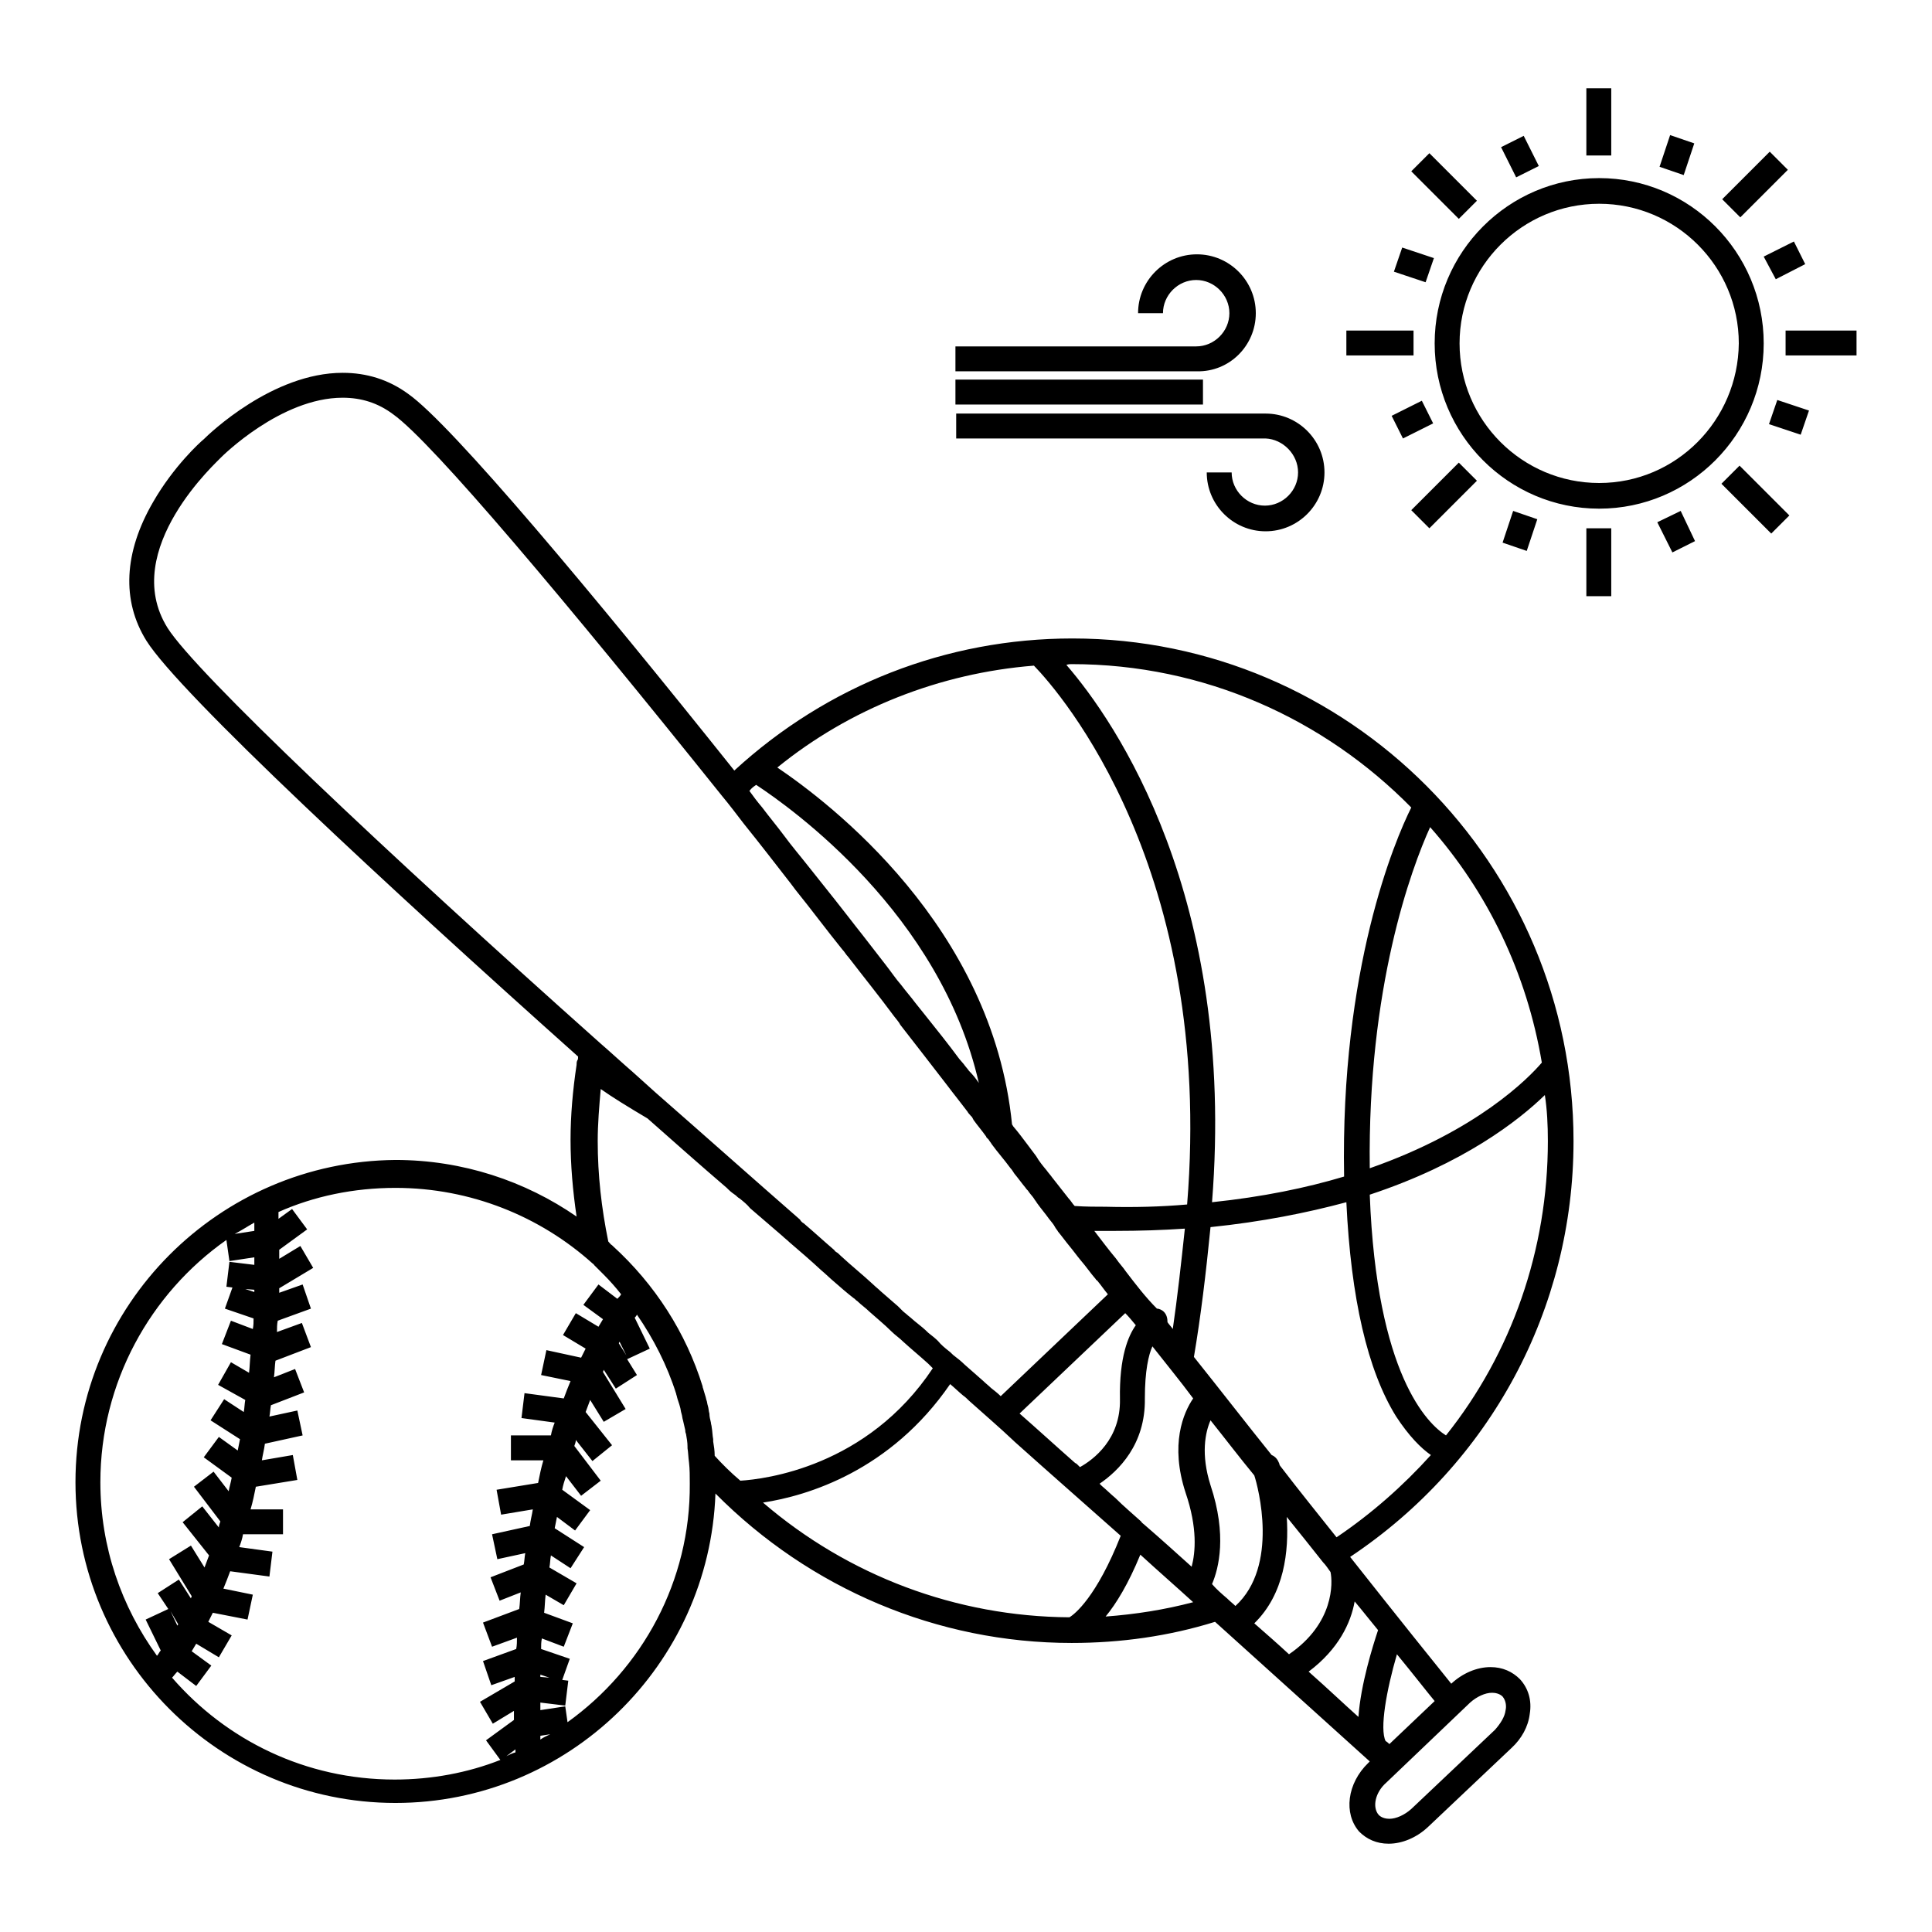 <?xml version="1.0" encoding="utf-8"?>
<!-- Svg Vector Icons : http://www.onlinewebfonts.com/icon -->
<!DOCTYPE svg PUBLIC "-//W3C//DTD SVG 1.1//EN" "http://www.w3.org/Graphics/SVG/1.1/DTD/svg11.dtd">
<svg version="1.1" xmlns="http://www.w3.org/2000/svg" xmlns:xlink="http://www.w3.org/1999/xlink" x="0px" y="0px" viewBox="0 0 256 256" enable-background="new 0 0 256 256" xml:space="preserve">
<g><g><g id="_x38__3_"><g><path fill="#000000" d="M211.9,23.6c-12,0-21.8,9.8-21.8,21.9s9.8,21.9,21.8,21.9c12,0,21.8-9.8,21.8-21.9S223.9,23.6,211.9,23.6z M211.9,64c-10.2,0-18.5-8.3-18.5-18.5c0-10.2,8.3-18.5,18.5-18.5c10.2,0,18.5,8.3,18.5,18.5C230.3,55.7,222.1,64,211.9,64z M213.5,11.7h-3.3v8.9h3.3V11.7z M210.2,79h3.3V70h-3.3V79z M237.1,43.8L237.1,43.8l-0.5,0v3.3l8.9,0v0h0.5v-3.3L237.1,43.8z M187.3,43.8l-8.9,0v3.3l8.9,0V43.8z M236.9,22.5l-2.4-2.4l-6.3,6.3l2.4,2.4L236.9,22.5z M195.7,63.7l-2.4-2.4l-6.3,6.3l2.4,2.4L195.7,63.7z M230.8,62l-0.3-0.3l-2.4,2.4l6.3,6.3l0,0l0.3,0.3l2.4-2.4L230.8,62L230.8,62z M195.7,26.6l-6.3-6.3l-2.4,2.4l6.3,6.3L195.7,26.6z M235.3,37l3.9-2l-1.5-3l-4,2L235.3,37z M184.4,55.1l1.5,3l4-2l-1.5-3L184.4,55.1z M219.6,69.2l2,4l3-1.5l-1.9-4L219.6,69.2z M203.9,22l-2-4l-3,1.5l2,4L203.9,22z M234.4,56.2l4.2,1.4l1.1-3.2l-4.2-1.4L234.4,56.2z M190,34.2l-4.2-1.4l-1.1,3.2l4.2,1.4L190,34.2z M200.5,67.7l-1.4,4.2l3.2,1.1l1.4-4.2L200.5,67.7z M224.5,19l-3.2-1.1l-1.4,4.2l3.2,1.1L224.5,19z M166.4,41.5c0-4.3-3.5-7.8-7.8-7.8c-4.3,0-7.8,3.5-7.8,7.8h3.3c0-2.4,2-4.4,4.4-4.4c2.4,0,4.4,2,4.4,4.4c0,2.4-2,4.4-4.4,4.4h-31.9v3.3h32C162.9,49.3,166.4,45.8,166.4,41.5z M172,62.6c0,2.4-2,4.4-4.4,4.4c-2.4,0-4.4-2-4.4-4.4h-3.3c0,4.3,3.5,7.8,7.8,7.8s7.8-3.5,7.8-7.8s-3.5-7.8-7.8-7.8h-41v3.3h41C170,58.2,172,60.2,172,62.6z M159.4,50.3h-32.8v3.3h32.8V50.3z M208.5,151.2c0-36.7-29.8-66.6-66.4-66.6c-16.7,0-32.5,6.2-44.8,17.5C78.7,78.8,59.9,56.3,54.1,52.2c-2.6-1.9-5.5-2.8-8.7-2.8c-9.3,0-17.7,8.1-18.4,8.8c-0.5,0.4-4,3.6-6.7,8.3c-3.9,6.7-4.2,13.1-0.9,18.4c4.4,7,32,32.6,57.2,55.1c0,0.2,0,0.4-0.1,0.5l0,0c-0.1,0.2-0.1,0.4-0.1,0.6c-0.5,3.3-0.8,6.7-0.8,9.9c0,3.4,0.3,6.8,0.8,10.2c-6.8-4.7-15.1-7.5-24-7.5C29,153.9,10,172.9,10,196.4c0,23.4,19,42.5,42.4,42.5c22.9,0,41.6-18.3,42.4-41c12.5,12.6,29.4,19.8,47.2,19.8c6.5,0,12.9-0.9,19-2.8c10,9,17.6,15.9,20.5,18.5l-0.2,0.2c-2.8,2.7-3.3,6.7-1.2,9.1c1,1,2.3,1.6,3.9,1.6l0,0c1.8,0,3.7-0.8,5.2-2.2l11.1-10.5c1.3-1.2,2.2-2.8,2.4-4.5c0.3-1.8-0.2-3.4-1.3-4.6c-1-1-2.3-1.6-3.9-1.6c-1.8,0-3.7,0.8-5.2,2.2c-2.1-2.6-7-8.7-13.4-16.8C197.5,193.9,208.5,173.4,208.5,151.2z M205.1,151.2c0,14.4-4.8,28.1-13.5,39c-2.4-1.5-9.2-8-10.1-31.9c12.4-4.1,19.7-9.8,23.2-13.2C205,147,205.1,149.1,205.1,151.2z M189.5,109.6c7.6,8.6,12.8,19.3,14.8,31.2c-1.7,2-8.5,9-22.8,14C181.2,130.8,187,115.1,189.5,109.6z M142,88c17.6,0,33.5,7.3,45,19c-2.2,4.4-9.4,21.4-8.9,48.9c-5,1.5-10.8,2.7-17.5,3.4c3.2-40.5-12.8-63.7-19.3-71.2C141.6,88,141.8,88,142,88z M137,88.2c3.5,3.6,23.9,27,20.3,71.4c-3.4,0.3-7,0.4-10.8,0.3c-1.3,0-2.6,0-4.1-0.1c-0.3-0.3-0.5-0.7-0.8-1c-0.7-0.9-1.5-1.9-2.2-2.8c-0.2-0.3-0.5-0.6-0.7-0.9c-0.5-0.6-1-1.2-1.4-1.9c-0.4-0.5-0.8-1.1-1.2-1.6l0,0c-0.6-0.8-1.2-1.6-1.8-2.3c-0.1-0.1-0.1-0.2-0.2-0.3c-2.6-26.3-24.3-42.7-31.1-47.3C112.6,93.9,124.5,89.2,137,88.2z M149.2,168.5c-0.4-0.6-0.9-1.1-1.3-1.7c-1-1.2-1.9-2.4-2.9-3.7c0.5,0,0.9,0,1.4,0s0.9,0,1.4,0c3.2,0,6.2-0.1,9.2-0.3c-0.5,4.7-1,9.2-1.6,13.3c-0.2-0.3-0.5-0.6-0.7-0.9c0-0.5-0.1-1-0.5-1.4c-0.2-0.2-0.6-0.4-0.9-0.4C151.8,171.9,150.5,170.2,149.2,168.5z M150.5,175.6c-1,1.4-2.2,4.2-2.1,9.8c0.1,5.3-3.5,8-5.3,9c-0.1-0.1-0.3-0.3-0.4-0.4c-0.1-0.1-0.2-0.1-0.3-0.2l0,0c-2.5-2.2-4.9-4.4-7.3-6.5l14-13.3C149.6,174.5,150,175,150.5,175.6C150.5,175.6,150.5,175.6,150.5,175.6z M100.2,104c4.7,3.1,24.4,17.1,29.5,39.5c-0.4-0.6-0.8-1.1-1.3-1.6c-0.2-0.3-0.5-0.6-0.7-0.9l-0.6-0.7l0,0c-1.4-1.9-3-3.9-4.6-5.9c-0.4-0.5-0.8-1-1.2-1.5c-0.6-0.8-1.3-1.6-1.9-2.4c-0.7-0.8-1.3-1.7-2-2.6c-1-1.3-2.1-2.7-3.1-4c-1.2-1.5-2.4-3.1-3.6-4.6c-1.2-1.5-2.3-2.9-3.5-4.4c-1.1-1.4-2.3-2.8-3.4-4.3c-0.9-1.2-1.9-2.4-2.8-3.6l0,0c-0.6-0.7-1.2-1.5-1.7-2.2C99.6,104.4,99.9,104.2,100.2,104z M22.2,83.2c-6.5-10.4,6.9-22.3,7-22.5c0,0,0,0,0.1-0.1c0.1-0.1,7.9-7.9,16.1-7.9c2.5,0,4.7,0.7,6.7,2.2c5.2,3.7,23,24.9,43.6,50.6c0,0,0,0,0,0c1,1.2,1.9,2.4,2.9,3.7c2.1,2.6,4.1,5.2,6.2,7.9c0.2,0.3,0.4,0.5,0.6,0.8c2.1,2.6,4.1,5.3,6.2,7.9c0.3,0.3,0.5,0.7,0.8,1c2,2.6,4.1,5.2,6.1,7.9c0.3,0.4,0.6,0.7,0.8,1.1c2.1,2.7,4.2,5.4,6.2,8c0.9,1.2,1.8,2.3,2.7,3.5c0.1,0.2,0.3,0.4,0.4,0.5c0,0,0,0.1,0.1,0.1c0.1,0.1,0.2,0.3,0.3,0.5c0.5,0.7,1.1,1.4,1.6,2.1c0,0,0.1,0.1,0.1,0.2l0,0c0.1,0.1,0.2,0.2,0.3,0.3c0.1,0.2,0.3,0.4,0.4,0.6c0.8,1.1,1.7,2.1,2.5,3.2c0.2,0.2,0.3,0.4,0.5,0.7c0.5,0.6,1,1.3,1.5,1.9c0.1,0.2,0.3,0.3,0.4,0.5c0.2,0.3,0.5,0.6,0.7,0.9c0.1,0.2,0.3,0.4,0.4,0.6c0.5,0.7,1.1,1.4,1.6,2.1c0.3,0.4,0.6,0.7,0.8,1.1l0,0c0.1,0.2,0.3,0.4,0.4,0.6c0.5,0.6,1,1.3,1.5,1.9c0.5,0.6,1,1.3,1.5,1.9c0.7,0.8,1.3,1.7,2,2.5c0,0.1,0.1,0.1,0.2,0.2c0.5,0.6,0.9,1.2,1.4,1.8L132.6,185c-0.4-0.4-0.8-0.7-1.3-1.1c-0.3-0.3-0.7-0.6-1-0.9c-0.8-0.7-1.6-1.4-2.5-2.2c-0.4-0.4-0.9-0.8-1.3-1.1l0,0c-0.3-0.2-0.5-0.5-0.8-0.7c-0.5-0.4-1-0.8-1.4-1.3c-0.4-0.4-0.8-0.7-1.3-1.1c-0.5-0.5-1-0.9-1.5-1.3c-0.4-0.3-0.8-0.7-1.2-1c-0.2-0.2-0.5-0.4-0.7-0.6c-0.2-0.2-0.4-0.4-0.6-0.6c-0.8-0.7-1.5-1.3-2.3-2c-0.3-0.3-0.7-0.6-1-0.9c-1.4-1.3-2.9-2.5-4.3-3.8c-0.2-0.2-0.4-0.4-0.6-0.5c-0.1-0.1-0.2-0.1-0.2-0.2c0,0,0,0-0.1-0.1c-1.4-1.2-2.7-2.4-4-3.5c-0.2-0.1-0.4-0.3-0.5-0.5c-6.3-5.5-12.7-11.2-19.1-16.8c-1-0.9-2-1.8-3-2.7c-1.5-1.3-2.9-2.6-4.4-3.9c0,0,0,0,0,0C50.9,112.7,26,89.2,22.2,83.2z M33.7,162c0,0.4,0,0.8,0,1.1l-2.6,0.4C31.9,163.1,32.8,162.5,33.7,162z M22.3,213.2l-3,1.4l2,4.1c-0.2,0.2-0.3,0.5-0.5,0.7c-4.7-6.5-7.5-14.4-7.5-23c0-13.2,6.6-25,16.7-32.1l0.4,2.8l3.3-0.5c0,0.3,0,0.7,0,1l-3.3-0.4l-0.4,3.3l0.8,0.1l-1,2.8l3.8,1.3c0,0.5,0,0.9-0.1,1.4l-2.9-1.1l-1.2,3.1l3.8,1.4c-0.1,0.8-0.1,1.6-0.2,2.4l-2.4-1.4l-1.7,3l3.6,2c-0.1,0.5-0.1,1.1-0.2,1.6l-2.6-1.7l-1.8,2.8l3.9,2.5c-0.1,0.5-0.2,1-0.3,1.5l-2.5-1.8l-2,2.7l3.7,2.7c-0.1,0.6-0.3,1.2-0.4,1.8l-2-2.6l-2.6,2l3.5,4.6c-0.1,0.3-0.2,0.5-0.2,0.8l-2.2-2.8l-2.6,2.1l3.5,4.4c-0.2,0.5-0.4,1.1-0.6,1.6l-1.8-2.9l-2.9,1.8l3,4.9c0,0.1-0.1,0.2-0.1,0.3l-1.6-2.5l-2.8,1.8L22.3,213.2z M33.7,170.9c0,0.1,0,0.2,0,0.3l-1.2-0.4L33.7,170.9z M23.6,215.2c0,0.1-0.1,0.2-0.1,0.2l-0.9-1.9L23.6,215.2z M67.1,232.7l1.2-0.9c0,0.1,0,0.2,0,0.4C67.9,232.3,67.5,232.5,67.1,232.7z M66.4,200.7l4.2-0.7c-0.1,0.7-0.3,1.4-0.4,2.2l-5,1.1l0.7,3.3l3.7-0.8c-0.1,0.5-0.1,1-0.2,1.5l-4.4,1.7l1.2,3.1l2.8-1.1c-0.1,0.7-0.1,1.5-0.2,2.2L64,215l1.2,3.2l3.3-1.2c0,0.5,0,1-0.1,1.5l-4.4,1.6l1.1,3.2l3.1-1.1c0,0.2,0,0.4,0,0.6l-4.6,2.7l1.7,2.9l2.8-1.7c0,0.4,0,0.8,0,1.2l-3.7,2.7l1.9,2.6c-4.3,1.7-9.1,2.6-14,2.6c-11.8,0-22.3-5.2-29.5-13.5c0.2-0.2,0.4-0.5,0.7-0.8l2.5,1.9l2-2.7l-2.6-1.9c0.2-0.3,0.4-0.7,0.6-1l3,1.8l1.7-2.9l-3.1-1.8c0.2-0.4,0.4-0.8,0.6-1.2l4.6,0.9l0.7-3.3l-3.9-0.8c0.3-0.7,0.6-1.5,0.9-2.3l5.2,0.7l0.4-3.3l-4.4-0.6c0.2-0.5,0.4-1.1,0.5-1.7l5.3,0l0-3.3l-4.3,0c0.3-1,0.5-2,0.7-3l5.5-0.9l-0.6-3.3l-4.1,0.7c0.1-0.7,0.3-1.4,0.4-2.2l5-1.1l-0.7-3.3l-3.7,0.8c0.1-0.5,0.1-1,0.2-1.5l4.4-1.7l-1.2-3.1l-2.8,1.1c0.1-0.7,0.1-1.5,0.2-2.2l4.7-1.8l-1.2-3.2l-3.3,1.2c0-0.5,0-1,0.1-1.5l4.4-1.6l-1.1-3.2l-3.1,1.1c0-0.2,0-0.4,0-0.6l4.5-2.7l-1.7-2.9l-2.8,1.7c0-0.4,0-0.8,0-1.2l3.7-2.7l-2-2.7l-1.8,1.3c0-0.3,0-0.6,0-0.9c4.7-2.1,10-3.2,15.5-3.2c10,0,19.2,3.8,26.1,10c0.1,0.1,0.2,0.1,0.2,0.2c0.4,0.4,0.8,0.8,1.2,1.2c0,0,0.1,0.1,0.1,0.1c0.8,0.8,1.6,1.7,2.3,2.6c-0.1,0.2-0.3,0.4-0.5,0.6l-2.5-1.9l-2,2.7l2.6,1.9c-0.2,0.3-0.4,0.7-0.6,1l-3-1.8l-1.7,2.9l3,1.8c-0.2,0.4-0.4,0.8-0.6,1.2l-4.6-1l-0.7,3.3l3.9,0.8c-0.3,0.7-0.6,1.5-0.9,2.3l-5.2-0.7l-0.4,3.3l4.4,0.6c-0.2,0.5-0.4,1.1-0.5,1.7h-5.3v3.3h4.3c-0.3,1-0.5,2-0.7,3l-5.5,0.9L66.4,200.7z M83,179.6l-1-1.6c0-0.1,0.1-0.2,0.1-0.2L83,179.6z M71.6,221.9l1.2,0.4l-1.2-0.1C71.6,222.1,71.6,222,71.6,221.9z M71.6,230.5c0-0.2,0-0.4,0-0.5l1.3-0.2C72.5,230,72,230.2,71.6,230.5z M75.2,228.2l-0.3-2.1l-3.3,0.5c0-0.3,0-0.7,0-1l3.3,0.4l0.4-3.3l-0.8-0.1l1-2.8l-3.8-1.3c0-0.5,0-0.9,0.1-1.4l2.9,1.1l1.2-3.1l-3.8-1.4c0.1-0.8,0.1-1.6,0.2-2.4l2.4,1.4l1.7-2.9l-3.6-2.1c0.1-0.5,0.1-1.1,0.2-1.6l2.6,1.7l1.8-2.8l-3.9-2.5c0.1-0.5,0.2-1,0.3-1.5l2.4,1.8l2-2.7l-3.7-2.7c0.1-0.6,0.3-1.2,0.5-1.8l2,2.6l2.6-2l-3.5-4.6c0.1-0.3,0.2-0.5,0.2-0.8l2.2,2.8l2.6-2.1l-3.5-4.4c0.2-0.5,0.4-1.1,0.6-1.6l1.8,2.9l2.9-1.7l-3-4.9c0-0.1,0.1-0.2,0.1-0.3l1.6,2.5l2.8-1.8l-1.3-2.1l3-1.4l-2-4.1c0.1-0.1,0.2-0.2,0.3-0.4c2.2,3.2,4,6.7,5.2,10.5c0,0.1,0.1,0.3,0.1,0.4c0.1,0.4,0.3,0.9,0.4,1.3c0.1,0.3,0.1,0.6,0.2,0.9s0.1,0.6,0.2,0.9c0.1,0.4,0.2,0.9,0.3,1.3c0,0.1,0,0.3,0.1,0.5c0.1,0.6,0.2,1.1,0.2,1.7c0,0,0,0.1,0,0.2c0.1,0.6,0.1,1.2,0.2,1.9c0.1,0.9,0.1,1.8,0.1,2.8C91.5,209.5,85.1,221.1,75.2,228.2z M94.7,192.9C94.7,192.8,94.7,192.8,94.7,192.9c0-0.7-0.1-1.3-0.2-1.9c0-0.1,0-0.2,0-0.3c-0.1-0.5-0.1-1.1-0.2-1.6c0-0.2-0.1-0.4-0.1-0.6c-0.1-0.4-0.2-0.8-0.2-1.2c-0.1-0.3-0.1-0.7-0.2-1c-0.1-0.3-0.1-0.6-0.2-0.8c-0.1-0.5-0.3-1-0.4-1.4c0-0.1-0.1-0.2-0.1-0.4c-2.2-7.1-6.3-13.5-11.9-18.6c0,0-0.1-0.1-0.1-0.1c-0.2-0.1-0.3-0.3-0.5-0.5c-0.9-4.4-1.4-8.8-1.4-13.3c0-2.3,0.2-4.6,0.4-6.9c1.4,1,3.5,2.3,6.2,3.9c3.5,3.1,7,6.2,10.5,9.2c0,0,0.1,0.1,0.2,0.2c0.3,0.3,0.7,0.6,1,0.8l0,0c0.1,0.1,0.3,0.3,0.5,0.4c0.5,0.4,1,0.8,1.4,1.3c1.5,1.3,2.9,2.5,4.3,3.7c0.3,0.3,0.6,0.5,0.9,0.8c1.4,1.2,2.8,2.4,4.2,3.7c0.6,0.5,1.2,1.1,1.8,1.6c0.8,0.7,1.6,1.4,2.5,2.1c0.2,0.1,0.3,0.3,0.5,0.4c0.5,0.5,1.1,0.9,1.6,1.4c1,0.9,2,1.7,2.9,2.6c0.5,0.5,1.1,0.9,1.6,1.4c1.1,1,2.2,1.9,3.3,2.9c0.2,0.2,0.4,0.4,0.6,0.6l0,0c-8.7,13.1-22.3,14.7-25.5,14.9C96.8,195.1,95.7,194,94.7,192.9z M141.7,214.3c-15-0.1-29.3-5.5-40.6-15.2c5.9-0.9,16.9-4.2,24.8-15.7c0.6,0.5,1.1,1,1.7,1.5c0.3,0.2,0.6,0.5,0.8,0.7c2,1.8,4,3.5,5.9,5.3c0,0,0.1,0.1,0.1,0.1c4.8,4.3,9.6,8.5,14.1,12.5C145.3,211.6,142.4,213.9,141.7,214.3z M146.5,214.2c1.4-1.7,3-4.3,4.6-8.2c2.4,2.2,4.7,4.2,7,6.3C154.3,213.3,150.5,213.9,146.5,214.2z M157.9,207.6c-2-1.8-4.1-3.7-6.3-5.6l0,0c-0.1-0.1-0.3-0.2-0.4-0.4c-1.1-1-2.3-2-3.4-3.1c-0.6-0.5-1.2-1.1-1.8-1.6c-0.1-0.1-0.2-0.2-0.3-0.3c2.5-1.7,6.1-5.2,6-11.3c0-3.7,0.5-5.8,1-6.9c1.8,2.3,3.7,4.6,5.4,6.9c-1.3,1.9-3.1,6.1-1,12.5C158.7,202.5,158.4,205.7,157.9,207.6z M162.6,211.8C162.6,211.8,162.6,211.8,162.6,211.8c-0.7-0.6-1.4-1.2-2-1.9c0.9-2.1,2-6.5-0.2-13.1c-1.3-4.1-0.7-7,0-8.6c2,2.5,3.9,5,5.8,7.3c0.5,1.5,3.3,12-2.5,17.3C163.4,212.5,163,212.2,162.6,211.8z M170.8,219.2c-1.4-1.3-3-2.7-4.6-4.1c4-3.9,4.6-9.6,4.3-14.1c1.7,2.1,3.3,4.1,4.8,6l0,0c0.4,0.4,0.7,0.9,1,1.3C176.6,209.7,176.8,215.1,170.8,219.2z M194.8,225.6c0.9-0.8,2-1.3,2.9-1.3c0.4,0,1,0.1,1.4,0.5c0.5,0.6,0.5,1.4,0.4,1.8c-0.1,0.9-0.7,1.8-1.4,2.6l-11.1,10.5c-0.9,0.8-2,1.3-2.9,1.3c-0.4,0-1-0.1-1.4-0.5c-0.9-1-0.5-3,1-4.3L194.8,225.6z M185.1,219.2c2.3,2.8,4,5,5,6.2l-6,5.7c-0.1-0.1-0.3-0.3-0.5-0.4C182.8,229.1,183.7,224,185.1,219.2z M179.5,212.2c1.1,1.3,2.1,2.6,3.1,3.8c-0.7,2.1-2.3,7.2-2.6,11.5c-1.8-1.6-4-3.7-6.6-6C177.4,218.5,179,215,179.5,212.2z M177.1,203.7c-2.3-2.9-4.9-6.1-7.5-9.5c-0.1-0.2-0.1-0.3-0.1-0.3c-0.2-0.5-0.5-0.9-1-1.1c-3.3-4.1-6.7-8.5-10.3-13c0.9-5.3,1.6-11.1,2.2-17.2c6.8-0.7,12.8-1.9,18-3.3c0.6,12.7,2.8,22.3,6.6,28.4c1.7,2.6,3.3,4.2,4.6,5.1C185.9,196.9,181.7,200.6,177.1,203.7z"/></g></g><g></g><g></g><g></g><g></g><g></g><g></g><g></g><g></g><g></g><g></g><g></g><g></g><g></g><g></g><g></g></g></g>
</svg>